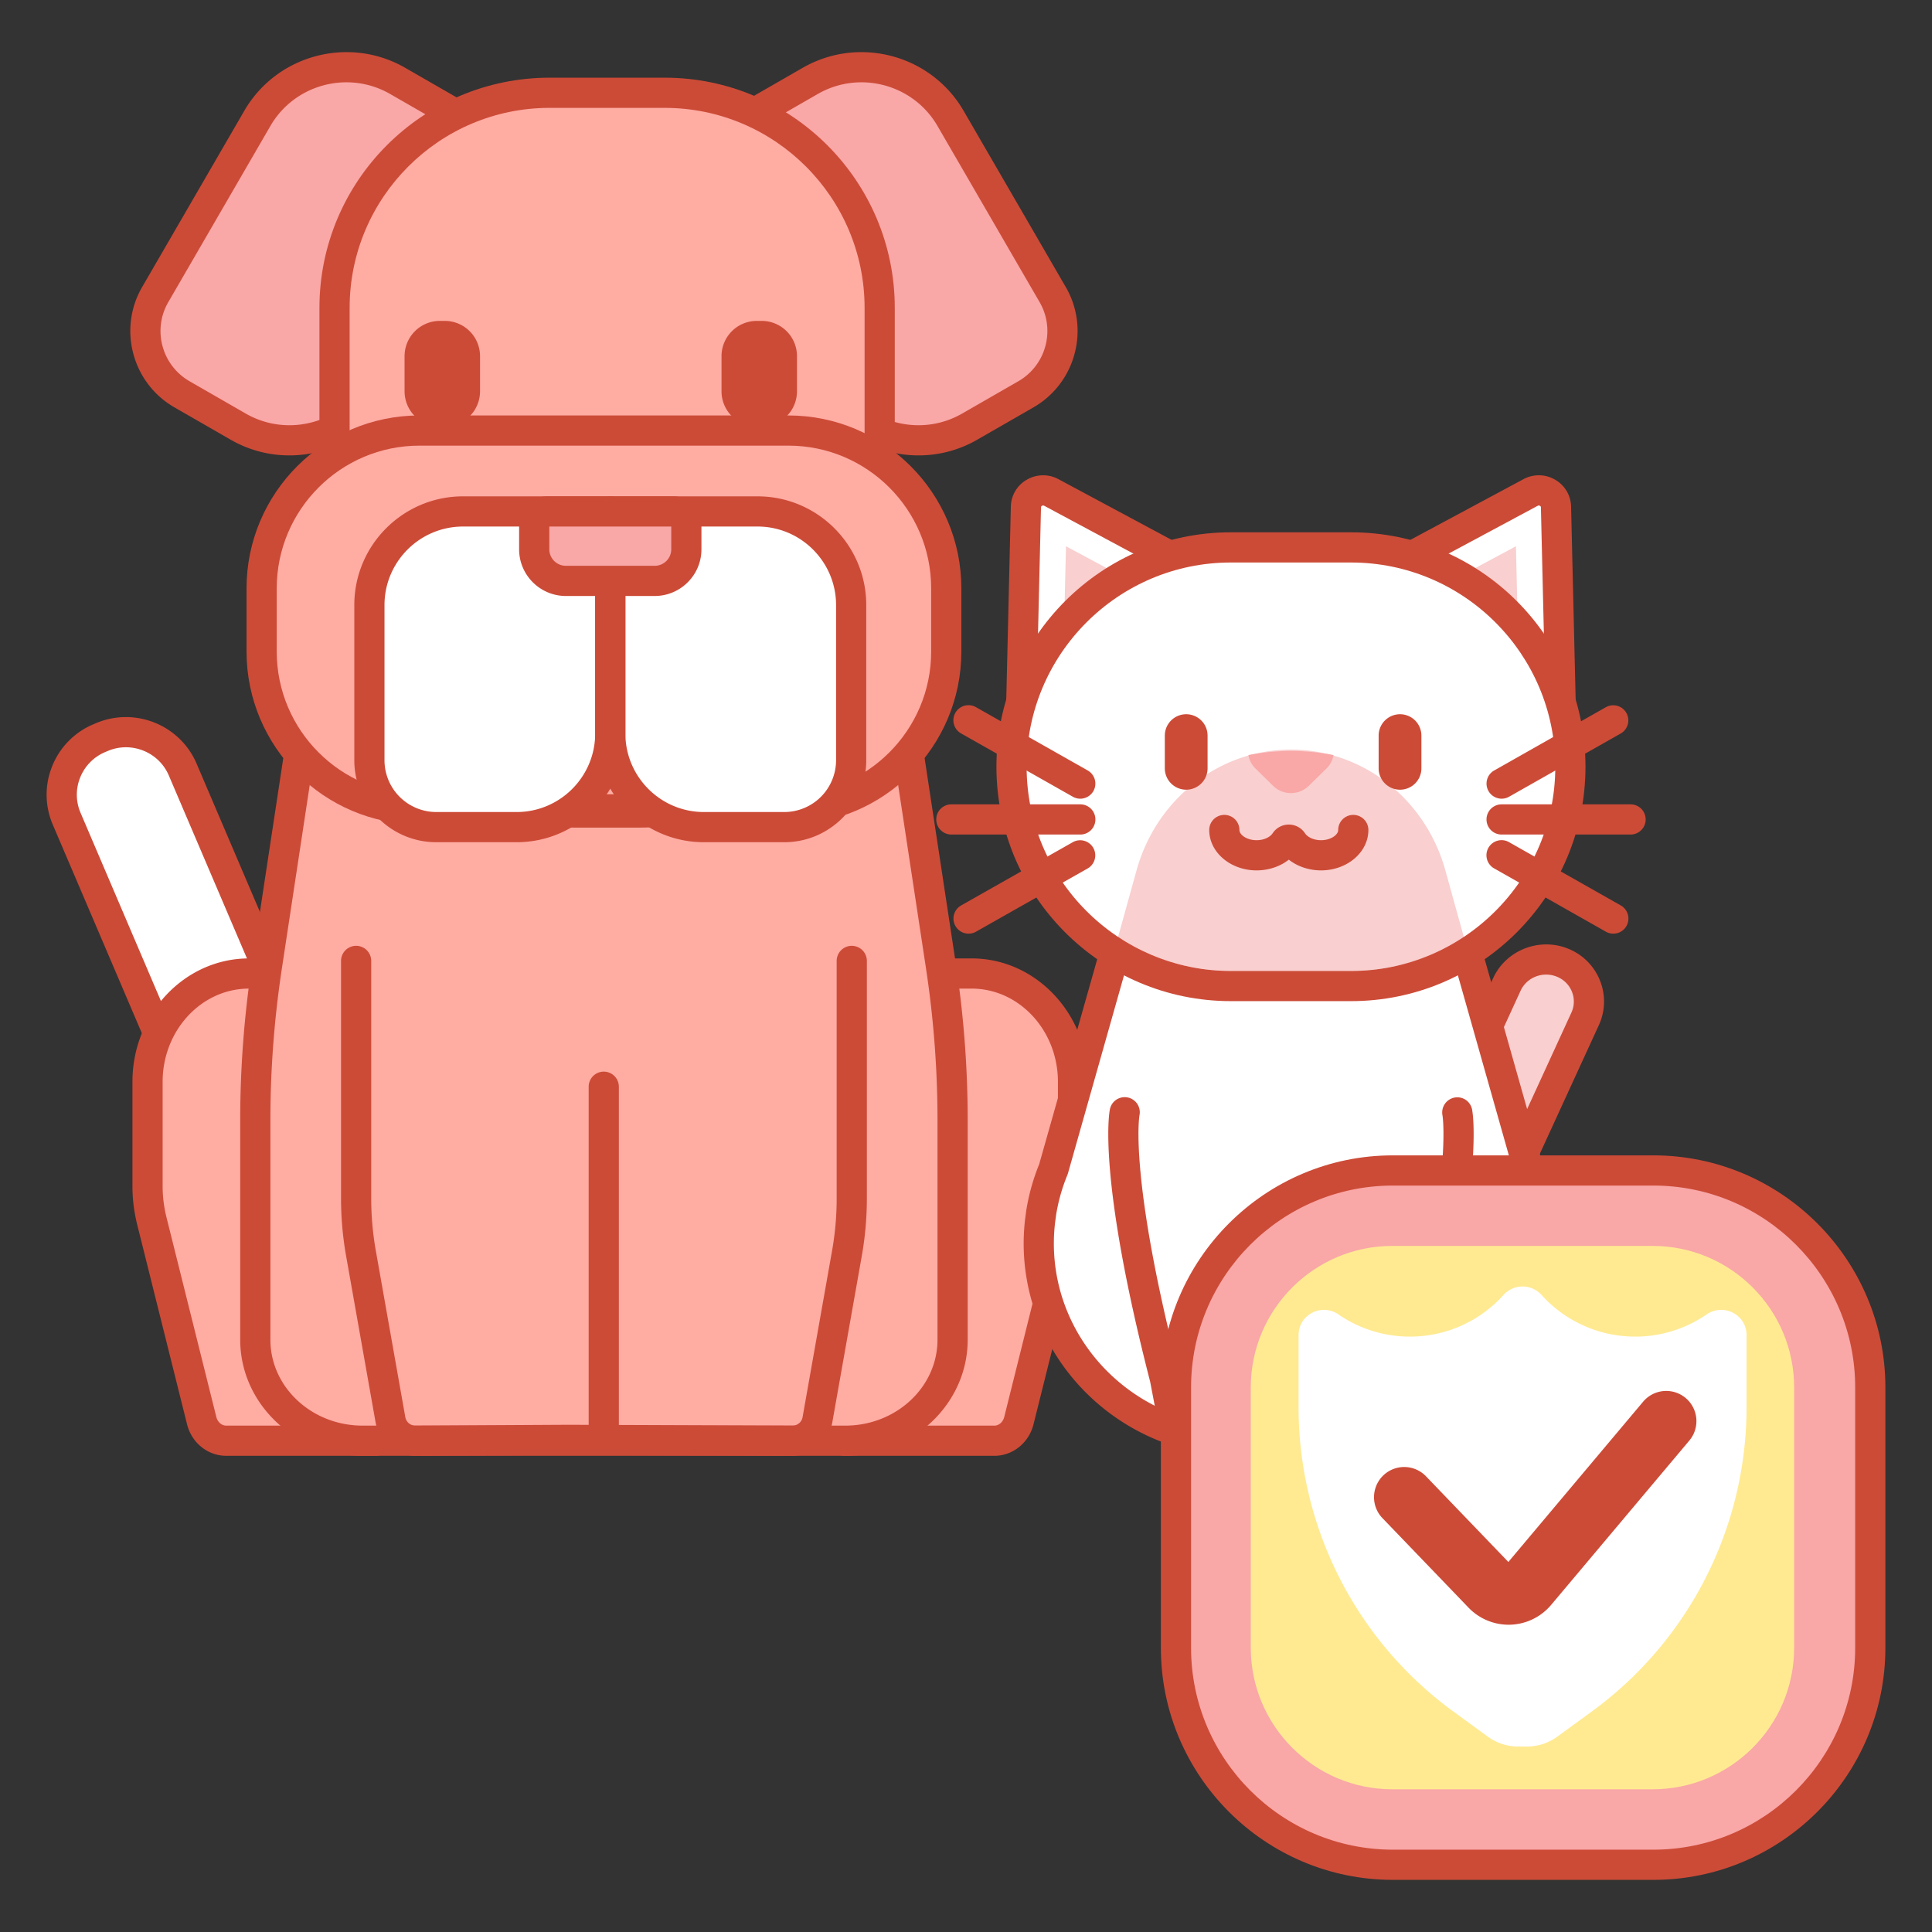 <svg id="Layer_1" version="1.1" viewBox="0 0 256 256" xml:space="preserve" xmlns="http://www.w3.org/2000/svg" enable-background="new 0 0 256 256"><rect x="0" y="0" width="256" height="256" fill="#333333" stroke="none"/><path d="m8.837 108.491 34.344 80.416 15.378-6.512L24.21 101.97c-1.766-4.136-6.561-6.063-10.711-4.305l-.34.144c-4.155 1.759-6.09 6.543-4.322 10.682z" fill="#ffffff" class="fill-e0ebfc"></path><path d="M43.182 190.908a2 2 0 0 1-1.84-1.215L6.997 109.277a10.052 10.052 0 0 1-.079-7.759 10.086 10.086 0 0 1 5.461-5.551l.339-.144c5.157-2.182 11.136.222 13.331 5.361l34.348 80.426c.208.489.214 1.041.016 1.534a2.005 2.005 0 0 1-1.075 1.094L43.96 190.75a2.004 2.004 0 0 1-.778.158zm-32.506-83.202 33.561 78.583 11.694-4.952-33.56-78.581c-1.331-3.116-4.959-4.574-8.092-3.249l-.339.144a6.114 6.114 0 0 0-3.311 3.364 6.071 6.071 0 0 0 .047 4.691z" fill="#cc4b37" class="fill-3762cc"></path><path d="M49.788 128.996H32.989c-7.422 0-13.439 6.427-13.439 14.355v13.798c0 1.561.191 3.115.567 4.623l6.607 26.466c.392 1.571 1.724 2.664 3.246 2.664h19.817v-61.906zM111.944 128.996h16.799c7.422 0 13.439 6.427 13.439 14.355v13.798c0 1.561-.191 3.115-.567 4.623l-6.607 26.466c-.392 1.571-1.724 2.664-3.246 2.664h-19.817v-61.906z" fill="#ffaca3" class="fill-a4c9ff"></path><path d="M49.788 192.902H29.971c-2.44 0-4.573-1.719-5.187-4.18l-6.607-26.466a21.112 21.112 0 0 1-.627-5.108V143.35c0-9.019 6.926-16.355 15.439-16.355h16.799a2 2 0 0 1 2 2v61.907a2 2 0 0 1-2 2zm-16.799-61.906c-6.308 0-11.439 5.542-11.439 12.355v13.798c0 1.396.171 2.789.508 4.139l6.607 26.466c.169.676.706 1.148 1.306 1.148h17.817v-57.907H32.989zM131.761 192.902h-19.817a2 2 0 0 1-2-2v-61.907a2 2 0 0 1 2-2h16.799c8.513 0 15.439 7.337 15.439 16.355v13.798c0 1.723-.211 3.441-.627 5.108l-6.607 26.466c-.615 2.462-2.747 4.18-5.187 4.18zm-17.817-4h17.817c.6 0 1.137-.472 1.306-1.148l6.607-26.466c.337-1.35.508-2.743.508-4.139v-13.798c0-6.813-5.132-12.355-11.439-12.355h-14.799v57.906z" fill="#cc4b37" class="fill-3762cc"></path><path d="M43.992 71.272h72.067l8.625 56.793a135.596 135.596 0 0 1 1.539 20.369v29.083c0 7.392-6.364 13.385-14.214 13.385H48.043c-7.85 0-14.214-5.993-14.214-13.385v-29.083c0-6.815.514-13.622 1.539-20.369l8.624-56.793z" fill="#ffaca3" class="fill-a4c9ff"></path><path d="M112.008 192.902H48.043c-8.94 0-16.214-6.902-16.214-15.385v-29.083c0-6.892.525-13.846 1.561-20.669l8.625-56.793a2 2 0 0 1 1.978-1.7h72.067a2 2 0 0 1 1.978 1.7l8.625 56.793a138.174 138.174 0 0 1 1.562 20.669v29.083c-.002 8.483-7.276 15.385-16.217 15.385zM45.711 73.272l-8.366 55.093a134.113 134.113 0 0 0-1.516 20.069v29.083c0 6.278 5.479 11.385 12.214 11.385h63.965c6.735 0 12.215-5.107 12.215-11.385v-29.083c0-6.689-.51-13.442-1.517-20.069l-8.366-55.093H45.711z" fill="#cc4b37" class="fill-3762cc"></path><path d="m31.565 56.532-7.429-4.272c-4.654-2.676-6.248-8.606-3.56-13.243l13.525-23.332c3.76-6.486 12.082-8.708 18.591-4.965l15.857 9.118-18.392 31.729c-3.76 6.486-12.082 8.708-18.592 4.965zM128.486 56.532l7.429-4.272c4.654-2.676 6.248-8.606 3.56-13.243L125.95 15.685c-3.76-6.486-12.082-8.708-18.591-4.965l-15.857 9.118 18.392 31.728c3.761 6.487 12.083 8.709 18.592 4.966z" fill="#f9a7a7" class="fill-4671c6"></path><path d="M38.341 60.343c-2.645 0-5.322-.669-7.772-2.078l-7.429-4.272a11.617 11.617 0 0 1-5.47-7.111 11.584 11.584 0 0 1 1.177-8.868L32.37 14.682c4.305-7.426 13.87-9.98 21.319-5.696l15.856 9.118a2.002 2.002 0 0 1 .734 2.737L51.887 52.57c-2.889 4.984-8.148 7.773-13.546 7.773zm-5.779-5.545c5.545 3.189 12.662 1.29 15.864-4.234l17.386-29.992-14.117-8.118c-5.546-3.19-12.663-1.289-15.864 4.234L22.307 40.02a7.61 7.61 0 0 0-.774 5.827 7.65 7.65 0 0 0 3.601 4.679l7.428 4.272zM121.711 60.343c-5.399 0-10.657-2.789-13.546-7.773L89.772 20.841a1.997 1.997 0 0 1 .734-2.737l15.857-9.118c7.45-4.285 17.014-1.729 21.319 5.696l13.524 23.332a11.587 11.587 0 0 1 1.177 8.869 11.62 11.62 0 0 1-5.47 7.111l-7.429 4.272a15.56 15.56 0 0 1-7.773 2.077zm6.775-3.811h.01-.01zM94.24 20.572l17.386 29.992c3.202 5.523 10.319 7.423 15.864 4.234l7.429-4.272a7.644 7.644 0 0 0 3.601-4.678 7.614 7.614 0 0 0-.774-5.828l-13.524-23.332c-3.202-5.523-10.32-7.423-15.864-4.234L94.24 20.572z" fill="#cc4b37" class="fill-3762cc"></path><path d="M76.182 107.663h8.528c17.592 0 31.854-14.261 31.854-31.854V40.794c0-15.741-12.76-28.501-28.501-28.501H72.829c-15.741 0-28.501 12.76-28.501 28.501v35.015c0 17.593 14.262 31.854 31.854 31.854z" fill="#ffaca3" class="fill-a4c9ff"></path><path d="M84.709 109.663h-8.527c-18.667 0-33.854-15.187-33.854-33.854V40.794c0-16.818 13.683-30.5 30.501-30.5h15.233c16.818 0 30.501 13.683 30.501 30.5v35.015c0 18.667-15.187 33.854-33.854 33.854zm-11.88-95.37c-14.613 0-26.501 11.888-26.501 26.5v35.015c0 16.461 13.393 29.854 29.854 29.854h8.527c16.461 0 29.854-13.393 29.854-29.854V40.794c0-14.612-11.888-26.5-26.501-26.5H72.829z" fill="#cc4b37" class="fill-3762cc"></path><path d="M125.383 86.335V77.96c0-11.548-9.362-20.91-20.91-20.91H55.579c-11.548 0-20.91 9.362-20.91 20.91v8.375c0 11.548 9.362 20.91 20.91 20.91h48.894c11.548 0 20.91-9.362 20.91-20.91z" fill="#ffaca3" class="fill-a4c9ff"></path><path d="M104.473 109.245H55.579c-12.632 0-22.91-10.277-22.91-22.91V77.96c0-12.632 10.277-22.91 22.91-22.91h48.895c12.632 0 22.91 10.277 22.91 22.91v8.375c-.001 12.632-10.279 22.91-22.911 22.91zM55.579 59.05c-10.427 0-18.91 8.483-18.91 18.91v8.375c0 10.427 8.483 18.91 18.91 18.91h48.895c10.427 0 18.91-8.483 18.91-18.91V77.96c0-10.427-8.483-18.91-18.91-18.91H55.579z" fill="#cc4b37" class="fill-3762cc"></path><path d="M100.28 56.521h.649a4.676 4.676 0 0 0 4.676-4.676v-4.649a4.676 4.676 0 0 0-4.676-4.676h-.649a4.676 4.676 0 0 0-4.676 4.676v4.649a4.677 4.677 0 0 0 4.676 4.676zM58.283 56.521h.649a4.676 4.676 0 0 0 4.676-4.676v-4.649a4.676 4.676 0 0 0-4.676-4.676h-.649a4.676 4.676 0 0 0-4.676 4.676v4.649a4.676 4.676 0 0 0 4.676 4.676z" fill="#cc4b37" class="fill-3762cc"></path><path d="M68.459 109.598H57.81a8.862 8.862 0 0 1-8.862-8.862v-20.56c0-6.852 5.555-12.407 12.407-12.407h19.511v29.422c0 6.852-5.555 12.407-12.407 12.407zM93.273 109.598h10.649a8.862 8.862 0 0 0 8.862-8.862v-20.56c0-6.852-5.555-12.407-12.407-12.407H80.866v29.422c0 6.852 5.555 12.407 12.407 12.407z" fill="#ffffff" class="fill-e0ebfc"></path><path d="M103.922 111.598h-10.65c-7.944 0-14.407-6.463-14.407-14.407V67.769a2 2 0 0 1 2-2h19.511c7.944 0 14.407 6.463 14.407 14.407v20.56c.001 5.989-4.872 10.862-10.861 10.862zM82.866 69.769v27.422c0 5.739 4.668 10.407 10.407 10.407h10.649a6.87 6.87 0 0 0 6.862-6.862v-20.56c0-5.738-4.668-10.407-10.407-10.407H82.866z" fill="#cc4b37" class="fill-3762cc"></path><path d="M68.459 111.598H57.81c-5.989 0-10.862-4.873-10.862-10.862v-20.56c0-7.944 6.463-14.407 14.407-14.407h19.511a2 2 0 0 1 2 2v29.422c0 7.944-6.463 14.407-14.407 14.407zm-7.105-41.829c-5.738 0-10.407 4.668-10.407 10.407v20.56a6.87 6.87 0 0 0 6.862 6.862h10.649c5.738 0 10.407-4.668 10.407-10.407V69.769H61.354z" fill="#cc4b37" class="fill-3762cc"></path><path d="M89.265 67.769H72.467c-.928 0-1.68.749-1.68 1.673v3.346c0 2.31 1.88 4.183 4.2 4.183h11.76c2.319 0 4.2-1.873 4.2-4.183v-3.346a1.68 1.68 0 0 0-1.682-1.673z" fill="#f9a7a7" class="fill-f9a7a7"></path><path d="M86.746 78.972h-11.76c-3.418 0-6.2-2.774-6.2-6.183v-3.346a3.681 3.681 0 0 1 3.68-3.673h16.799a3.681 3.681 0 0 1 3.68 3.673v3.346c0 3.409-2.781 6.183-6.199 6.183zm-13.959-9.203v3.02c0 1.204.987 2.183 2.2 2.183h11.759c1.213 0 2.2-.979 2.2-2.183v-3.02H72.787zm16.478 0h.01-.01zM105.006 192.902l-29.694-.113-20.255.113a5.35 5.35 0 0 1-5.287-4.416l-3.911-22.072a43.833 43.833 0 0 1-.67-7.619v-31.47a2 2 0 0 1 4 0v31.47c0 2.314.205 4.643.608 6.921l3.911 22.072a1.352 1.352 0 0 0 1.337 1.114l20.261-.113 29.709.113a1.35 1.35 0 0 0 1.329-1.113l3.911-22.073c.404-2.278.608-4.606.608-6.92v-31.47a2 2 0 0 1 4 0v31.47c0 2.547-.226 5.11-.67 7.619l-3.911 22.072a5.347 5.347 0 0 1-5.276 4.415z" fill="#cc4b37" class="fill-3762cc"></path><path d="m210.034 135.013-25.55 55.682-10.372-4.559 25.55-55.682c1.295-2.821 4.666-4.088 7.53-2.829s4.137 4.567 2.842 7.388z" fill="#f9cfcf" class="fill-f9cfcf"></path><path d="M184.483 192.695c-.269 0-.542-.055-.804-.169l-10.372-4.559a2 2 0 0 1-1.013-2.665l25.55-55.682c1.745-3.804 6.298-5.52 10.153-3.826a7.546 7.546 0 0 1 4.053 4.249 7.46 7.46 0 0 1-.198 5.804l-25.55 55.682a1.999 1.999 0 0 1-1.819 1.166zm-7.705-7.572 6.709 2.949 24.729-53.893a3.49 3.49 0 0 0 .095-2.714 3.568 3.568 0 0 0-1.924-2.008c-1.868-.821-4.068.001-4.907 1.832l-24.702 53.834z" fill="#cc4b37" class="fill-3762cc"></path><path d="M204.146 160.633a25.614 25.614 0 0 0-1.616-5.706l-10.678-37.717h-41.586l-10.678 37.717a25.721 25.721 0 0 0-1.616 5.706l-.158 1.168a25.91 25.91 0 0 0-.173 2.951c0 14.486 11.969 26.23 26.734 26.23h13.367c14.765 0 26.734-11.744 26.734-26.23 0-.998-.062-1.982-.173-2.951l-.157-1.168z" fill="#ffffff" class="fill-e0ebfc"></path><path d="M177.742 192.981h-13.367c-15.844 0-28.734-12.664-28.734-28.229 0-1.026.063-2.095.186-3.177l.163-1.209c.338-2.107.909-4.14 1.704-6.092l10.647-37.608a2 2 0 0 1 1.924-1.455h41.586c.895 0 1.681.594 1.924 1.455l10.648 37.608a27.672 27.672 0 0 1 1.696 6.043l.007.049.158 1.167a28.29 28.29 0 0 1 .191 3.219c.001 15.565-12.889 28.229-28.733 28.229zm-25.965-73.771-10.266 36.262a2.059 2.059 0 0 1-.075.217 23.686 23.686 0 0 0-1.49 5.261l-.15 1.118a24.119 24.119 0 0 0-.155 2.684c0 13.36 11.096 24.229 24.734 24.229h13.367c13.638 0 24.734-10.869 24.734-24.229 0-.88-.054-1.796-.16-2.724l-.149-1.101a23.654 23.654 0 0 0-1.486-5.237 2.14 2.14 0 0 1-.075-.217l-10.267-36.262h-38.562z" fill="#cc4b37" class="fill-3762cc"></path><path d="m206.801 93.584-27.625-15.648 23.63-12.678c1.498-.804 3.331.235 3.371 1.91l.624 26.416z" fill="#ffffff" class="fill-e0ebfc"></path><path d="m190.283 78.062 10.585-5.679.279 11.833z" fill="#f9cfcf" class="fill-f9cfcf"></path><path d="M206.801 95.584c-.34 0-.68-.086-.986-.26L178.19 79.676a2 2 0 0 1 .041-3.502l23.63-12.678a4.279 4.279 0 0 1 4.208.073 4.201 4.201 0 0 1 2.107 3.551l.625 26.417a1.998 1.998 0 0 1-2 2.047zm-23.483-17.601 21.4 12.123-.541-22.891c0-.033-.003-.121-.122-.189a.299.299 0 0 0-.304-.005l-20.433 10.962z" fill="#cc4b37" class="fill-3762cc"></path><path d="m135.316 93.584 27.625-15.648-23.63-12.678c-1.498-.804-3.331.235-3.371 1.91l-.624 26.416z" fill="#ffffff" class="fill-e0ebfc"></path><path d="m141.249 72.384 10.584 5.678-10.864 6.154z" fill="#f9cfcf" class="fill-f9cfcf"></path><path d="M135.315 95.584a1.999 1.999 0 0 1-1.999-2.047l.625-26.417a4.202 4.202 0 0 1 2.107-3.551 4.284 4.284 0 0 1 4.208-.073l23.63 12.678a2.001 2.001 0 0 1 .041 3.502l-27.625 15.648c-.307.174-.647.26-.987.26zm2.903-28.603a.316.316 0 0 0-.157.044c-.119.069-.121.156-.122.189l-.541 22.891 21.401-12.123-20.433-10.962a.318.318 0 0 0-.148-.039z" fill="#cc4b37" class="fill-3762cc"></path><path d="M179.023 130.656h-15.928c-16.05 0-29.061-13.011-29.061-29.061s13.011-29.061 29.061-29.061h15.928c16.05 0 29.061 13.011 29.061 29.061s-13.011 29.061-29.061 29.061z" fill="#ffffff" class="fill-e0ebfc"></path><path d="M191.519 115.332c-2.63-9.479-10.973-16.006-20.461-16.006-9.488 0-17.831 6.527-20.461 16.006l-2.513 9.059a29.532 29.532 0 0 0 15.357 4.276h15.233a29.523 29.523 0 0 0 15.357-4.276l-2.512-9.059z" fill="#f9cfcf" class="fill-f9cfcf"></path><path d="M157.177 104.639a2.833 2.833 0 0 1-2.833-2.833v-4.333a2.833 2.833 0 0 1 5.666 0v4.333a2.834 2.834 0 0 1-2.833 2.833zM185.51 104.639a2.833 2.833 0 0 1-2.833-2.833v-4.333a2.833 2.833 0 0 1 5.666 0v4.333a2.833 2.833 0 0 1-2.833 2.833zM175.046 115.331c-1.609 0-3.13-.522-4.272-1.423-1.142.901-2.663 1.423-4.272 1.423-3.458 0-6.272-2.401-6.272-5.353a2 2 0 0 1 4 0c0 .639.972 1.353 2.272 1.353 1.055 0 1.829-.46 2.128-.917a2.556 2.556 0 0 1 2.144-1.155c.868 0 1.669.432 2.144 1.155.3.457 1.074.917 2.128.917 1.3 0 2.272-.714 2.272-1.353a2 2 0 0 1 4 0c0 2.952-2.814 5.353-6.272 5.353z" fill="#cc4b37" class="fill-3762cc"></path><path d="M179.022 132.656h-15.928c-17.127 0-31.062-13.934-31.062-31.062 0-17.127 13.934-31.061 31.062-31.061h15.928c17.127 0 31.062 13.934 31.062 31.061 0 17.128-13.934 31.062-31.062 31.062zm-15.927-58.122c-14.922 0-27.062 12.14-27.062 27.061 0 14.922 12.14 27.062 27.062 27.062h15.928c14.922 0 27.062-12.14 27.062-27.062 0-14.921-12.14-27.061-27.062-27.061h-15.928z" fill="#cc4b37" class="fill-3762cc"></path><path d="M216.059 110.581H198.97a2 2 0 0 1 0-4h17.089a2 2 0 0 1 0 4zM198.977 105.831a2 2 0 0 1-.988-3.741l14.799-8.383a2 2 0 0 1 1.972 3.48l-14.799 8.383c-.311.177-.65.261-.984.261zM213.772 123.715c-.334 0-.672-.084-.984-.26l-14.799-8.383a2 2 0 1 1 1.972-3.48l14.799 8.383a2 2 0 0 1-.988 3.74zM143.147 110.581h-17.088a2 2 0 0 1 0-4h17.088a2 2 0 0 1 0 4zM128.344 123.715a2 2 0 0 1-.988-3.741l14.799-8.383a2 2 0 0 1 1.972 3.48l-14.799 8.383c-.311.177-.65.261-.984.261zM143.14 105.831c-.334 0-.672-.084-.984-.26l-14.799-8.383a2 2 0 1 1 1.972-3.48l14.799 8.383a2 2 0 0 1-.988 3.74z" fill="#cc4b37" class="fill-3762cc"></path><path d="m173.414 104.132 2.356-2.312c.51-.501.813-1.124.923-1.772a29.967 29.967 0 0 0-5.635-.539c-1.917 0-3.8.189-5.635.539a3.22 3.22 0 0 0 .923 1.772l2.356 2.312a3.379 3.379 0 0 0 4.712 0z" fill="#f9a7a7" class="fill-f9a7a7"></path><path d="M182.389 192.981h-6.773c-.404 0-.809-.037-1.204-.11-1.972-.364-3.402-2.109-3.402-4.149v-26.539c-.097-.14-.164-.133-.183-.132-.053.005-.134.107-.134.224v26.471c0 2.323-1.864 4.223-4.156 4.235h-6.808c-3.15 0-5.86-2.217-6.443-5.272l-.884-4.626c-7.05-27.431-5.404-35.772-5.331-36.114a2 2 0 0 1 3.915.821c-.032.182-1.383 8.354 5.306 34.358.01.041.02.082.027.123l.896 4.688c.224 1.172 1.281 2.023 2.515 2.023h6.773c.101 0 .19-.119.19-.235v-26.471c0-2.16 1.651-4.007 3.759-4.206a4.182 4.182 0 0 1 3.208 1.066 4.132 4.132 0 0 1 1.35 3.048v26.539c0 .108.069.205.128.215.156.029.317.043.479.043h6.773c1.233 0 2.291-.851 2.515-2.022l.896-4.688a2.22 2.22 0 0 1 .027-.123c6.732-26.173 5.321-34.282 5.306-34.36a2.01 2.01 0 0 1 1.564-2.346 1.987 1.987 0 0 1 2.351 1.528c.074.342 1.72 8.683-5.331 36.114l-.884 4.626c-.585 3.054-3.294 5.271-6.445 5.271z" fill="#cc4b37" class="fill-3762cc"></path><path d="M219.072 247.092h-34.5c-15.878 0-28.75-12.872-28.75-28.75v-34.5c0-15.878 12.872-28.75 28.75-28.75h34.5c15.878 0 28.75 12.872 28.75 28.75v34.5c0 15.878-12.872 28.75-28.75 28.75z" fill="#f9a7a7" class="fill-f9a7a7"></path><path d="M184.485 237.09c-10.339 0-18.75-8.411-18.75-18.75v-34.5c0-10.339 8.411-18.75 18.75-18.75h34.5c10.339 0 18.75 8.411 18.75 18.75v34.5c0 10.339-8.411 18.75-18.75 18.75h-34.5z" fill="#ffea92" class="fill-ffea92"></path><path d="M219.072 249.092h-34.5c-16.956 0-30.75-13.794-30.75-30.75v-34.5c0-16.956 13.794-30.75 30.75-30.75h34.5c16.956 0 30.75 13.794 30.75 30.75v34.5c0 16.955-13.795 30.75-30.75 30.75zm-34.5-92c-14.75 0-26.75 12-26.75 26.75v34.5c0 14.75 12 26.75 26.75 26.75h34.5c14.75 0 26.75-12 26.75-26.75v-34.5c0-14.75-12-26.75-26.75-26.75h-34.5z" fill="#cc4b37" class="fill-3762cc"></path><path d="M226.124 174.177a16.634 16.634 0 0 1-9.454 2.93 16.659 16.659 0 0 1-12.392-5.504 3.394 3.394 0 0 0-5.064 0 16.66 16.66 0 0 1-12.392 5.504 16.632 16.632 0 0 1-9.454-2.93c-2.247-1.545-5.301.012-5.301 2.739v9.545a49.89 49.89 0 0 0 20.496 40.311l4.574 3.335a6.873 6.873 0 0 0 4.05 1.32h1.12a6.87 6.87 0 0 0 4.05-1.32l4.574-3.336a49.888 49.888 0 0 0 20.495-40.31v-9.546c-.001-2.726-3.055-4.283-5.302-2.738z" fill="#ffffff" class="fill-e0ebfc"></path><path d="M199.898 215.285a7.37 7.37 0 0 1-5.306-2.259l-11.411-11.867a4 4 0 0 1 5.767-5.545l10.917 11.354 17.858-21.236a4 4 0 1 1 6.123 5.149l-18.316 21.781a7.368 7.368 0 0 1-5.632 2.623zM80.002 191.997a2 2 0 0 1-2-2v-46a2 2 0 0 1 4 0v46a2 2 0 0 1-2 2z" fill="#cc4b37" class="fill-3762cc"></path></svg>
